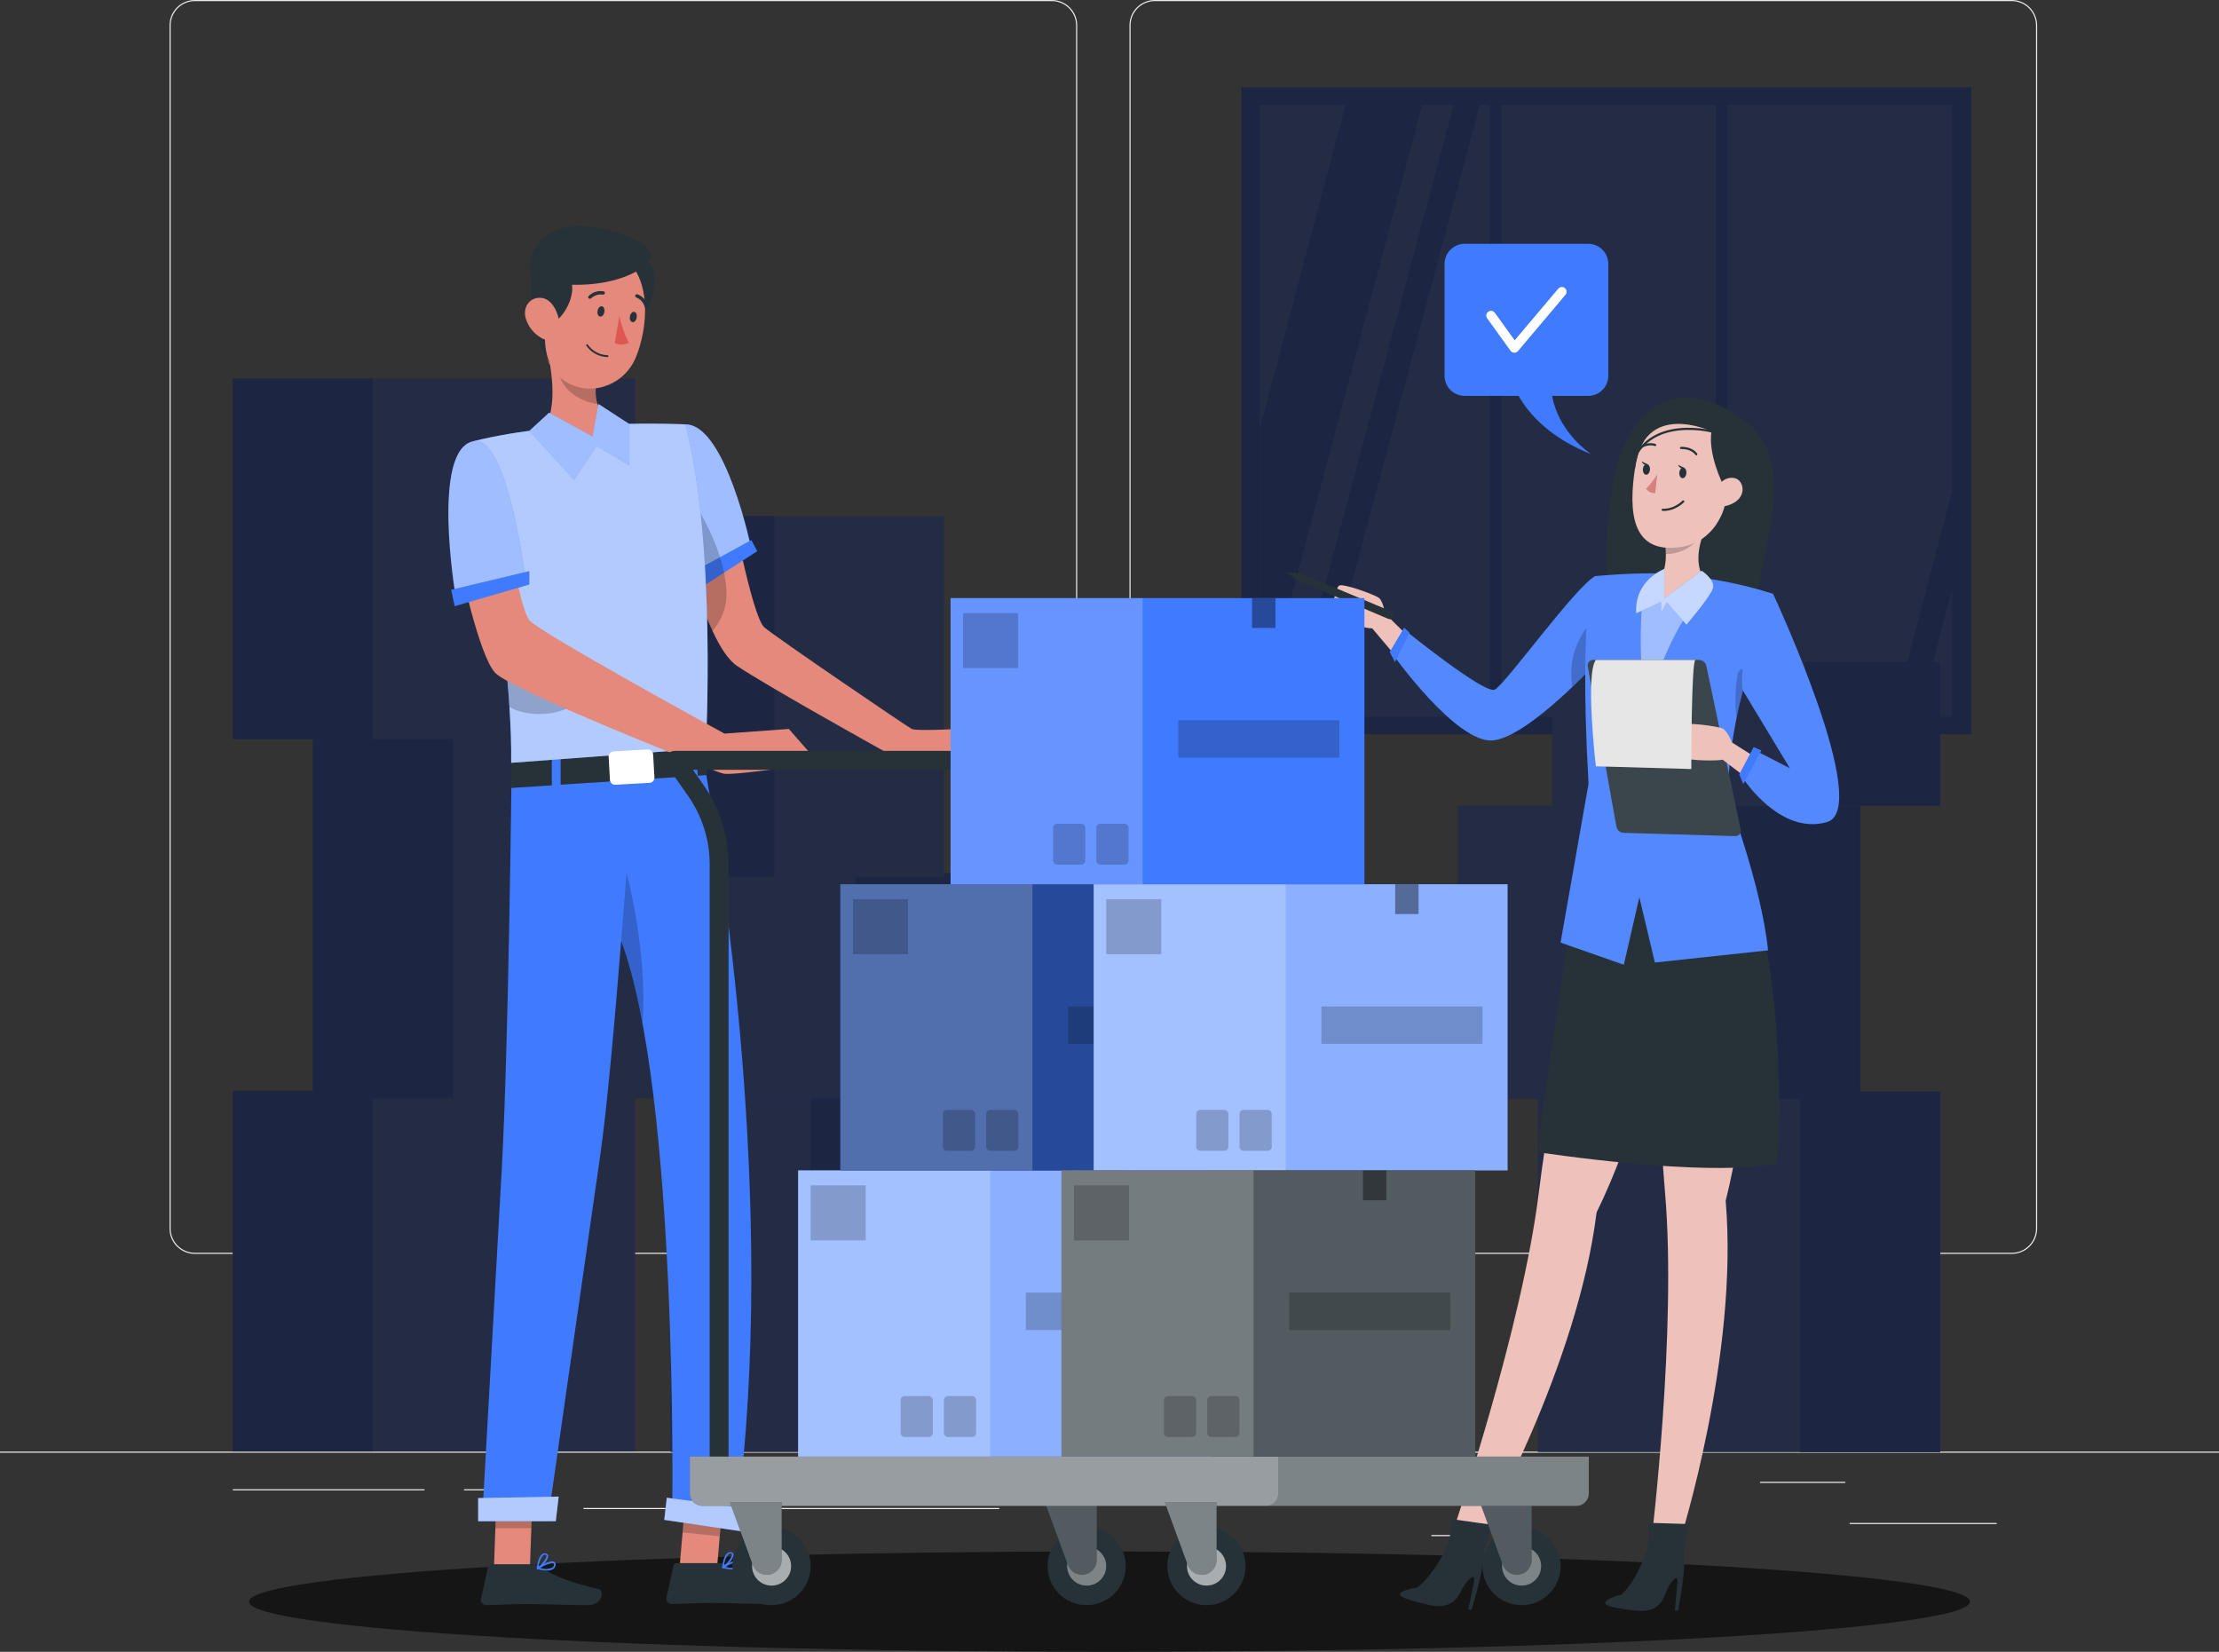 <svg width="704" height="524" viewBox="0 0 704 524" fill="none" xmlns="http://www.w3.org/2000/svg">
<rect x="0" y="0" width="704" height="524" fill="#333333" stroke="none"/>
<g clip-path="url(#clip0_555_384)">
<path d="M704 460.492H0V460.844H704V460.492Z" fill="#EBEBEB"/>
<path d="M633.459 483.117H586.826V483.469H633.459V483.117Z" fill="#EBEBEB"/>
<path d="M466.358 486.945H454.122V487.297H466.358V486.945Z" fill="#EBEBEB"/>
<path d="M585.418 470.07H558.399V470.422H585.418V470.07Z" fill="#EBEBEB"/>
<path d="M134.675 472.43H73.864V472.781H134.675V472.43Z" fill="#EBEBEB"/>
<path d="M156.133 472.43H147.22V472.781H156.133V472.43Z" fill="#EBEBEB"/>
<path d="M317.011 478.367H185.11V478.719H317.011V478.367Z" fill="#EBEBEB"/>
<path d="M333.71 397.771H61.825C57.39 397.771 53.786 394.171 53.786 389.741V8.03C53.786 3.6 57.39 0 61.825 0H333.71C338.145 0 341.75 3.6 341.75 8.03V389.741C341.75 394.171 338.145 397.771 333.71 397.771ZM61.825 0.352C57.587 0.352 54.138 3.797 54.138 8.03V389.741C54.138 393.974 57.587 397.419 61.825 397.419H333.71C337.948 397.419 341.398 393.974 341.398 389.741V8.03C341.398 3.797 337.948 0.352 333.71 0.352H61.825Z" fill="#EBEBEB"/>
<path d="M638.26 397.771H366.376C361.94 397.771 358.336 394.171 358.336 389.741V8.03C358.336 3.6 361.94 0 366.376 0H638.26C642.696 0 646.3 3.6 646.3 8.03V389.741C646.3 394.171 642.696 397.771 638.26 397.771ZM366.376 0.352C362.138 0.352 358.688 3.797 358.688 8.03V389.741C358.688 393.974 362.138 397.419 366.376 397.419H638.26C642.499 397.419 645.948 393.974 645.948 389.741V8.03C645.948 3.797 642.499 0.352 638.26 0.352H366.376Z" fill="#EBEBEB"/>
<path d="M625.434 27.703H393.888V232.91H625.434V27.703Z" fill="#1C2542"/>
<path d="M619.323 33.328H399.675V227.397H619.323V33.328Z" fill="#242C45"/>
<path d="M451.236 33.328L399.675 226.975V135.974L426.892 33.328H451.236Z" fill="#1C2542"/>
<path d="M469.484 33.328L417.486 227.397H409.179L461.19 33.328H469.484Z" fill="#1C2542"/>
<path d="M619.323 155.789V186.798L608.805 227.398H600.512L619.323 155.789Z" fill="#1C2542"/>
<path d="M476.298 29.844H472.595V231.732H476.298V29.844Z" fill="#1C2542"/>
<path d="M547.994 29.844H544.291V231.732H547.994V29.844Z" fill="#1C2542"/>
<path d="M201.527 346.086H73.864V460.432H201.527V346.086Z" fill="#242C45"/>
<path d="M118.3 346.086H73.864V460.432H118.3V346.086Z" fill="#1C2542"/>
<path d="M226.928 234.094H99.264V348.44H226.928V234.094Z" fill="#242C45"/>
<path d="M143.701 234.094H99.264V348.44H143.701V234.094Z" fill="#1C2542"/>
<path d="M201.527 120.086H73.864V234.432H201.527V120.086Z" fill="#242C45"/>
<path d="M118.3 120.086H73.864V234.432H118.3V120.086Z" fill="#1C2542"/>
<path d="M340.454 346.188H212.791V460.533H340.454V346.188Z" fill="#1C2542"/>
<path d="M257.227 346.188H212.791V460.533H257.227V346.188Z" fill="#242C45"/>
<path d="M354.591 276.914H226.927V348.537H354.591V276.914Z" fill="#1C2542"/>
<path d="M271.364 276.914H226.927V348.537H271.364V276.914Z" fill="#242C45"/>
<path d="M299.496 163.773H217.015V278.119H299.496V163.773Z" fill="#242C45"/>
<path d="M245.724 163.773H217.015V278.119H245.724V163.773Z" fill="#1C2542"/>
<path d="M487.886 460.633H615.55V346.287H487.886V460.633Z" fill="#242C45"/>
<path d="M571.113 460.633H615.55V346.287H571.113V460.633Z" fill="#1C2542"/>
<path d="M462.472 348.641H590.135V255.558H462.472V348.641Z" fill="#242C45"/>
<path d="M545.713 348.641H590.149V255.558H545.713V348.641Z" fill="#1C2542"/>
<path d="M492.434 255.547L615.55 255.547V209.983H492.434V255.547Z" fill="#242C45"/>
<path d="M572.718 255.547H615.564V209.983H572.718V255.547Z" fill="#1C2542"/>
<path d="M352 524.003C502.772 524.003 624.997 516.875 624.997 508.083C624.997 499.291 502.772 492.164 352 492.164C201.228 492.164 79.003 499.291 79.003 508.083C79.003 516.875 201.228 524.003 352 524.003Z" fill="#151515"/>
<path d="M503.867 77.344H464.682C461.16 77.344 458.304 80.196 458.304 83.714V119.209C458.304 122.728 461.16 125.58 464.682 125.58H503.867C507.389 125.58 510.245 122.728 510.245 119.209V83.714C510.245 80.196 507.389 77.344 503.867 77.344Z" fill="#407BFF"/>
<path d="M479.199 119.445C479.199 119.445 482.479 135.28 504.838 144.084C504.838 144.084 491.167 135.365 492.026 119.445H479.213H479.199Z" fill="#407BFF"/>
<path d="M473.032 100.099L480.452 110.393L495.517 92.547" stroke="white" stroke-width="3" stroke-linecap="round" stroke-linejoin="round"/>
<path d="M552.682 132.853C559.567 137.804 565.791 146.227 561.144 169.867C556.498 193.493 555.315 199.118 555.315 199.118L510.273 194.056C510.273 194.056 508.161 173.144 511.752 153.47C516.398 128.058 532.52 118.397 552.682 132.853Z" fill="#263238"/>
<path d="M507.584 263.383C507.584 263.383 492.321 344.61 488.252 377.968C482.93 421.479 461.176 485.128 461.176 485.128L469.878 487.378C469.878 487.378 500.544 433.292 506.528 384.62C530.886 334.879 532.858 273.635 532.858 273.635L507.598 263.397L507.584 263.383Z" fill="#EEC1BB"/>
<path d="M444.984 504.836C446.392 504.19 447.913 503.81 449.448 503.697C449.448 503.697 454.798 500.547 460.092 488.341L466.048 488.312C468.118 488.341 469.934 489.648 470.624 491.589C470.722 491.856 470.779 492.138 470.793 492.419C470.737 493.853 470.582 495.288 470.328 496.708C469.793 501.166 466.85 510.715 466.85 510.715L465.837 510.462L467.667 501.574C468.273 498.55 465.105 501.475 463.626 504.513C462.148 507.551 459.895 510.616 453.306 509.112C445.632 507.326 442.548 506.215 444.942 504.836H444.984Z" fill="#263238"/>
<path d="M470.807 491.744C471.933 488.861 473.37 483.7 473.37 483.7L460.599 481.914C460.599 481.914 460.599 488.186 458.234 492.293C464.907 492.25 470.807 491.73 470.807 491.73V491.744Z" fill="#263238"/>
<path d="M523.424 262.094C523.424 262.094 525.325 344.728 528.239 378.198C532.041 421.863 523.945 488.634 523.945 488.634L532.914 489.028C532.914 489.028 551.711 429.766 547.487 380.926C561.018 327.233 550.26 266.903 550.26 266.903L523.424 262.094Z" fill="#EEC1BB"/>
<path d="M509.977 507.548C511.301 506.747 512.765 506.212 514.3 505.945C514.3 505.945 519.27 502.247 523.227 489.534L529.154 488.859C531.21 488.662 533.167 489.759 534.054 491.615C534.181 491.868 534.265 492.135 534.308 492.417C534.406 493.851 534.406 495.299 534.308 496.734C534.251 501.22 532.365 511.036 532.365 511.036L531.337 510.895L532.196 501.867C532.477 498.801 529.633 502.036 528.507 505.228C527.366 508.406 525.451 511.697 518.749 510.923C510.935 509.967 507.739 509.208 509.977 507.576V507.548Z" fill="#263238"/>
<path d="M534.237 491.741C535.04 488.746 535.913 483.472 535.913 483.472L523.03 483.078C523.03 483.078 523.705 489.322 521.805 493.653C528.436 492.88 534.237 491.741 534.237 491.741Z" fill="#263238"/>
<path d="M504.331 249.827L487.59 365.452C487.59 365.452 542.122 373.904 563.946 368.954C563.946 368.954 569.297 302.183 546.515 253.638L504.331 249.812V249.827Z" fill="#263238"/>
<path d="M453.939 208.961L439.38 194.588C439.38 194.588 438.873 190.735 437.465 189.666C436.057 188.598 426.061 184.969 424.836 185.771C423.611 186.572 421.907 194.645 423.625 196.121C425.328 197.598 434.424 199.482 435.353 199.328L451.109 218.003L453.939 208.961Z" fill="#EEC1BB"/>
<path d="M506.091 182.766C499.812 186.099 477.509 217.22 474.228 218.767C470.948 220.314 445.843 199.979 445.843 199.979L441.605 207.193C441.605 207.193 462.204 236.261 473.848 234.855C485.492 233.449 507.781 208.838 507.781 208.838L506.091 182.78V182.766Z" fill="#407BFF"/>
<path opacity="0.1" d="M506.091 182.766C499.812 186.099 477.509 217.22 474.228 218.767C470.948 220.314 445.843 199.979 445.843 199.979L441.605 207.193C441.605 207.193 462.204 236.261 473.848 234.855C485.492 233.449 507.781 208.838 507.781 208.838L506.091 182.78V182.766Z" fill="white"/>
<path d="M447.223 200.733L445.477 199.102L440.901 206.836L442.548 210L447.223 200.733Z" fill="#407BFF"/>
<path opacity="0.2" d="M498.826 217.918C504.036 212.954 507.781 208.833 507.781 208.833L507.387 202.646L505.43 196.641C505.43 196.641 496.644 204.727 498.826 217.918Z" fill="black"/>
<path d="M503.98 248.664C502.22 217.697 503.008 200.681 503.811 192.173C504.698 183.102 506.092 182.765 506.092 182.765C506.092 182.765 515.933 181.808 524.494 181.879C531.126 182.104 537.729 182.793 544.248 183.96C550.429 184.987 556.526 186.463 562.51 188.362C561.51 191.217 560.609 193.917 559.764 196.462C558.638 199.823 557.638 202.931 556.737 205.842C555.048 211.27 553.724 215.981 552.668 220.186C549.373 233.209 548.684 241.548 547.994 252.461C547.994 252.461 558.821 280.727 560.933 301.47L525.029 305.337L520.101 284.595L515.173 306.041L495.109 299.009L503.98 248.664Z" fill="#407BFF"/>
<path opacity="0.1" d="M503.98 248.664C502.22 217.697 503.008 200.681 503.811 192.173C504.698 183.102 506.092 182.765 506.092 182.765C506.092 182.765 515.933 181.808 524.494 181.879C531.126 182.104 537.729 182.793 544.248 183.96C550.429 184.987 556.526 186.463 562.51 188.362C561.51 191.217 560.609 193.917 559.764 196.462C558.638 199.823 557.638 202.931 556.737 205.842C555.048 211.27 553.724 215.981 552.668 220.186C549.373 233.209 548.684 241.548 547.994 252.461C547.994 252.461 558.821 280.727 560.933 301.47L525.029 305.337L520.101 284.595L515.173 306.041L495.109 299.009L503.98 248.664Z" fill="white"/>
<path opacity="0.2" d="M550.936 227.752C551.415 225.389 551.978 222.872 552.668 220.172C553.104 218.456 553.583 216.656 554.118 214.744C552.752 209.948 551.344 213.703 551.344 213.703C551.344 213.703 549.937 219.497 550.936 227.752Z" fill="black"/>
<path d="M524.987 183.763C525.381 183.552 525.832 183.369 526.324 183.186C527.338 182.385 528.577 180.458 528.507 175.761C528.493 174.228 528.338 172.428 528 170.277L541.052 167.844C541.052 167.844 536.603 176.619 540.32 183.13C541.601 183.693 542.362 184.494 542.221 185.563C541.249 193.101 525.029 200.385 525.029 200.385C525.029 200.385 517.116 188.08 524.987 183.763Z" fill="#EEC1BB"/>
<path opacity="0.2" d="M528.014 170.277C528.352 172.428 528.507 174.242 528.521 175.761C537.335 175.761 541.066 167.844 541.066 167.844L528.014 170.277Z" fill="black"/>
<path d="M535.223 133.826C523.875 133.207 519.89 139.071 518.412 150.715C516.567 165.256 519.242 175.804 533.604 173.469C553.105 170.291 554.062 134.866 535.223 133.84V133.826Z" fill="#EEC1BB"/>
<path d="M525.789 150.477C525.789 150.477 524.058 153.345 522.227 154.991C522.227 154.991 523.114 156.58 525.142 156.439L525.775 150.477H525.789Z" fill="#D4827D"/>
<path d="M532.787 149.927C532.717 150.855 533.153 151.657 533.773 151.699C534.392 151.741 534.955 151.038 535.026 150.11C535.096 149.182 534.66 148.38 534.04 148.338C533.421 148.296 532.858 148.999 532.787 149.927Z" fill="#263238"/>
<path d="M534.294 148.394L532.337 147.438C532.337 147.438 533.21 149.223 534.294 148.394Z" fill="#263238"/>
<path d="M521.228 148.825C521.157 149.753 521.594 150.555 522.213 150.597C522.833 150.639 523.396 149.936 523.466 149.008C523.537 148.08 523.1 147.278 522.481 147.236C521.861 147.194 521.298 147.897 521.228 148.825Z" fill="#263238"/>
<path d="M522.734 147.292L520.777 146.336C520.777 146.336 521.65 148.122 522.734 147.292Z" fill="#263238"/>
<path d="M533.336 142.109C533.336 142.109 536.547 141.87 538.166 144.092" stroke="#263238" stroke-width="0.69" stroke-linecap="round" stroke-linejoin="round"/>
<path d="M525.114 141.167C525.114 141.167 523.156 140.309 520.538 141.856" stroke="#263238" stroke-width="0.69" stroke-linecap="round" stroke-linejoin="round"/>
<path d="M546.586 153.596C546.586 153.596 541.784 143.991 542.995 136.847C542.995 136.847 521.016 126.44 518.651 149.18C518.651 149.18 517.567 128.817 537.096 129.436C556.596 130.054 554.977 158.56 544.445 166.492C544.445 166.492 549.556 159.601 546.6 153.596H546.586Z" fill="#263238"/>
<path d="M544.6 155.887C544.769 154.072 546.825 151.077 550.204 151.64C553.696 152.216 554.977 159.515 546.135 160.766C544.868 160.949 544.22 159.684 544.586 155.887H544.6Z" fill="#EEC1BB"/>
<path d="M534.012 159.078C534.012 159.078 531.365 161.891 527.507 161.722" stroke="#263238" stroke-width="0.69" stroke-linecap="round" stroke-linejoin="round"/>
<path d="M542.981 136.85C542.981 136.85 518.44 130.479 516.398 153.458" stroke="#263238" stroke-width="0.69" stroke-linecap="round" stroke-linejoin="round"/>
<path d="M521.101 189.344C521.101 189.344 519.228 207.963 522.284 224.909C522.284 224.909 529.521 198.738 539.686 189.836L528 191.509L521.101 189.358V189.344Z" fill="#407BFF"/>
<path opacity="0.5" d="M521.101 189.344C521.101 189.344 519.228 207.963 522.284 224.909C522.284 224.909 529.521 198.738 539.686 189.836L528 191.509L521.101 189.358V189.344Z" fill="white"/>
<path d="M539.869 181.063L528.014 189.824V180.5C528.014 180.5 518.426 183.974 519.101 194.549L526.972 190.935V194.549L528.817 191.075L535.04 198.163C535.04 198.163 542.657 189.289 543.46 186.617C544.248 183.945 539.869 181.048 539.869 181.048V181.063Z" fill="#407BFF"/>
<path opacity="0.7" d="M539.869 181.063L528.014 189.824V180.5C528.014 180.5 518.426 183.974 519.101 194.549L526.972 190.935V194.549L528.817 191.075L535.04 198.163C535.04 198.163 542.657 189.289 543.46 186.617C544.248 183.945 539.869 181.048 539.869 181.048V181.063Z" fill="white"/>
<path d="M552.26 263.221L541.362 211.286C541.123 210.161 540.137 209.359 538.996 209.359H505.402C504.36 209.359 503.557 210.302 503.74 211.328L512.822 262.194C513.019 263.319 513.99 264.149 515.131 264.191L550.57 265.232C551.654 265.26 552.485 264.275 552.26 263.206V263.221Z" fill="#263238"/>
<path opacity="0.1" d="M552.26 263.221L541.362 211.286C541.123 210.161 540.137 209.359 538.996 209.359H505.402C504.36 209.359 503.557 210.302 503.74 211.328L512.822 262.194C513.019 263.319 513.99 264.149 515.131 264.191L550.57 265.232C551.654 265.26 552.485 264.275 552.26 263.206V263.221Z" fill="white"/>
<path d="M566.748 246.397L549.43 235.498C549.43 235.498 548.106 231.842 546.501 231.097C544.896 230.351 534.35 228.959 533.336 230.014C532.323 231.068 532.393 239.309 534.378 240.378C536.363 241.447 545.642 241.348 546.515 240.983L565.931 255.833L566.748 246.383V246.397Z" fill="#EEC1BB"/>
<path d="M562.51 188.359C562.51 188.359 551.19 204.785 552.837 218.848L567.86 243.697L557.765 238.536L553.189 247.143C553.189 247.143 564.805 265.017 579.589 260.798C594.373 256.579 562.51 188.359 562.51 188.359Z" fill="#407BFF"/>
<path opacity="0.1" d="M562.51 188.359C562.51 188.359 551.19 204.785 552.837 218.848L567.86 243.697L557.765 238.536L553.189 247.143C553.189 247.143 564.805 265.017 579.589 260.798C594.373 256.579 562.51 188.359 562.51 188.359Z" fill="white"/>
<path d="M558.821 238.055L553.076 248.729L551.781 245.677L556.357 237L558.821 238.055Z" fill="#407BFF"/>
<path d="M537.898 209.359C536.575 209.359 536.575 243.954 536.575 243.954L506.303 243.082C506.303 243.082 502.895 213.831 506.303 209.359H537.898Z" fill="white"/>
<path opacity="0.1" d="M537.898 209.359C536.575 209.359 536.575 243.954 536.575 243.954L506.303 243.082C506.303 243.082 502.895 213.831 506.303 209.359H537.898Z" fill="black"/>
<path d="M412.826 181.948L441.45 193.972C442.112 194.254 442.408 194.999 442.126 195.66C441.844 196.293 441.112 196.588 440.465 196.321L411.657 184.128C411.558 184.086 411.474 184.044 411.403 183.974L408.038 181.484L412.445 181.864C412.572 181.864 412.713 181.906 412.826 181.963V181.948Z" fill="#263238"/>
<path d="M317.856 241.206L290.006 243.681L278.855 237.394C278.855 237.394 243.091 217.495 233.784 211.209C230.954 209.283 228.335 205.092 226.069 200.17C224.154 196.035 222.492 191.394 221.169 187.19C220.535 185.207 219.972 183.308 219.493 181.621C218.423 177.866 217.761 175.053 217.578 174.294C217.578 174.181 217.55 174.125 217.536 174.097L217.607 174.055L226.421 171.256L233.784 168.922C233.784 168.922 234.122 170.666 234.7 173.324C234.855 174.041 235.023 174.828 235.207 175.672C235.361 176.347 235.516 177.064 235.685 177.81C237.544 185.994 240.402 197.16 242.472 198.988C245.809 201.928 287.767 230.49 289.26 231.235C290.738 231.98 304.114 231.235 304.114 231.235L317.856 241.206Z" fill="#E4897B"/>
<path d="M217.409 134.623C230.208 134.441 238.375 174.084 238.375 174.084L221.493 182.55C221.493 182.55 213.875 170.484 214.255 155.24C214.622 139.995 217.423 134.609 217.423 134.609L217.409 134.623Z" fill="#407BFF"/>
<path opacity="0.5" d="M217.409 134.623C230.208 134.441 238.375 174.084 238.375 174.084L221.493 182.55C221.493 182.55 213.875 170.484 214.255 155.24C214.622 139.995 217.423 134.609 217.423 134.609L217.409 134.623Z" fill="white"/>
<path d="M240.247 174.858L235.685 177.811L229.729 181.664L221.169 187.191L219.634 188.19L217.775 182.55L219.493 181.622L220.62 181.003L228.448 176.742L234.7 173.325L237.825 171.623L238.374 171.328L240.247 174.858Z" fill="#407BFF"/>
<path opacity="0.2" d="M230.49 188.188C230.588 192.984 228.673 196.978 226.069 200.17C224.154 196.036 222.492 191.395 221.169 187.19L219.634 188.188L217.775 182.549L219.493 181.621C218.423 177.866 217.761 175.054 217.578 174.294L217.592 174.238V174.055L219.634 158.586C219.634 158.586 223.351 163.916 226.421 171.257C227.153 172.986 227.843 174.829 228.448 176.741C228.659 177.402 228.856 178.077 229.039 178.766C229.307 179.723 229.532 180.693 229.729 181.663C230.166 183.815 230.447 186.009 230.49 188.188Z" fill="black"/>
<path d="M215.494 498.399L227.279 499.637L229.49 474.267L217.705 473.016L215.494 498.399Z" fill="#E4897B"/>
<path d="M156.71 497.543H168.115L169.059 471.133H157.64L156.71 497.543Z" fill="#E4897B"/>
<path d="M169.706 496.219H155.837C155.373 496.219 154.965 496.542 154.866 497.006L152.613 507.16C152.416 508.074 153.007 508.96 153.909 509.157C154.035 509.185 154.148 509.199 154.275 509.199C158.766 509.129 162.033 508.847 167.665 508.847C171.142 508.847 181.604 509.213 186.405 509.213C191.206 509.213 191.826 504.488 189.855 504.052C181.055 502.139 174.437 499.481 171.621 496.964C171.1 496.486 170.41 496.219 169.706 496.233V496.219Z" fill="#263238"/>
<path d="M170.495 497.798C170.382 497.77 170.312 497.671 170.298 497.559C170.283 497.446 170.326 497.348 170.424 497.291C170.833 497.024 174.522 494.774 175.789 495.421C176.084 495.562 176.267 495.857 176.253 496.18C176.324 496.729 176.113 497.277 175.69 497.629C175.043 498.065 174.268 498.276 173.494 498.205C172.48 498.177 171.48 498.037 170.509 497.784L170.495 497.798ZM171.283 497.418C172.621 497.868 174.071 497.798 175.352 497.221C175.62 496.982 175.761 496.616 175.718 496.251C175.704 496.04 175.62 495.927 175.549 495.927C175.437 495.871 175.324 495.843 175.197 495.857C173.803 496.124 172.48 496.659 171.297 497.418H171.283Z" fill="#407BFF"/>
<path d="M170.41 497.866C170.326 497.81 170.284 497.726 170.284 497.613C170.298 497.459 170.579 494.182 171.889 493.099C172.199 492.818 172.621 492.691 173.029 492.747C173.452 492.747 173.818 493.043 173.902 493.465C174.128 494.674 171.861 497.177 170.678 497.81H170.551C170.551 497.81 170.453 497.852 170.41 497.852V497.866ZM172.241 493.422C171.438 494.449 170.974 495.687 170.889 496.994C172.072 496.108 173.522 494.21 173.367 493.465C173.353 493.394 173.325 493.183 172.973 493.183H172.846C172.621 493.183 172.41 493.268 172.241 493.422Z" fill="#407BFF"/>
<path d="M228.519 495.859H214.65C214.185 495.859 213.777 496.183 213.678 496.647L211.425 506.8C211.228 507.714 211.82 508.6 212.721 508.797C212.847 508.825 212.96 508.839 213.087 508.839C217.578 508.769 220.845 508.488 226.477 508.488C229.955 508.488 240.416 508.854 245.217 508.854C250.019 508.854 250.638 504.128 248.667 503.692C239.867 501.78 233.249 499.122 230.433 496.605C229.912 496.127 229.223 495.859 228.519 495.873V495.859Z" fill="#263238"/>
<path d="M229.307 497.448C229.194 497.42 229.124 497.321 229.11 497.223C229.096 497.11 229.138 497.012 229.237 496.955C229.645 496.688 233.334 494.438 234.601 495.085C234.897 495.226 235.08 495.521 235.066 495.844C235.136 496.393 234.925 496.941 234.502 497.293C233.855 497.729 233.08 497.94 232.306 497.87C231.292 497.841 230.293 497.701 229.321 497.448H229.307ZM230.095 497.068C231.433 497.518 232.883 497.448 234.165 496.871C234.432 496.632 234.573 496.266 234.531 495.901C234.517 495.69 234.432 495.577 234.362 495.577C234.249 495.521 234.136 495.493 234.01 495.507C232.616 495.774 231.292 496.309 230.109 497.068H230.095Z" fill="#407BFF"/>
<path d="M229.237 497.499C229.152 497.443 229.11 497.359 229.11 497.246C229.124 497.091 229.406 493.815 230.715 492.732C231.025 492.451 231.447 492.324 231.855 492.38C232.278 492.38 232.644 492.676 232.728 493.097C232.954 494.307 230.687 496.81 229.504 497.443H229.377C229.377 497.443 229.279 497.485 229.237 497.485V497.499ZM231.067 493.055C230.264 494.082 229.8 495.319 229.715 496.627C230.898 495.741 232.348 493.843 232.193 493.097C232.179 493.027 232.151 492.816 231.799 492.816H231.672C231.447 492.816 231.236 492.901 231.067 493.055Z" fill="#407BFF"/>
<path opacity="0.2" d="M217.705 473.016L229.49 474.267L228.335 487.346L216.551 486.108L217.705 473.016Z" fill="black"/>
<path opacity="0.2" d="M157.64 471.148H169.059L168.566 484.761H157.147L157.64 471.148Z" fill="black"/>
<path d="M162.342 239.445H222.943C228.701 270.862 246.738 382.058 233.798 481.145L213.284 478.6C213.284 478.6 215.185 347.069 197.078 298.453C194.994 324.47 192.516 352.16 190.376 366.898C185.11 403.166 173.818 482.411 173.818 482.411H152.937C152.937 482.411 157.203 406.555 159.189 370.92C161.343 332.233 162.286 247.405 162.357 239.459L162.342 239.445Z" fill="#407BFF"/>
<path opacity="0.2" d="M197.078 298.452C199.753 305.624 201.978 314.568 203.85 324.638C205.54 301.476 198.767 276.922 198.767 276.922L197.078 298.452Z" fill="black"/>
<path d="M236.15 485.918L210.75 482.149L211.538 475.117L237.938 478.591L236.15 485.918Z" fill="#407BFF"/>
<path opacity="0.6" d="M236.15 485.918L210.75 482.149L211.538 475.117L237.938 478.591L236.15 485.918Z" fill="white"/>
<path d="M176.324 482.569H151.698V475.228L177.253 474.75L176.324 482.569Z" fill="#407BFF"/>
<path opacity="0.6" d="M176.324 482.569H151.698V475.228L177.253 474.75L176.324 482.569Z" fill="white"/>
<path d="M162.23 249.963L162.174 241.202L223.928 237.391L224.365 245.871L162.23 249.963Z" fill="#263238"/>
<path d="M177.859 238.969H175.071V251.808H177.859V238.969Z" fill="#407BFF"/>
<path d="M220.541 234.712L217.761 234.914L218.696 247.72L221.476 247.517L220.541 234.712Z" fill="#407BFF"/>
<path d="M223.928 237.391L162.173 241.99C162.244 236.59 162.033 230.571 161.624 224.214C160.864 212.472 159.414 199.618 157.795 187.566C154.359 161.958 150.149 139.977 150.149 139.977C178.872 132.735 217.409 134.619 217.409 134.619C227.42 172.041 223.928 237.391 223.928 237.391Z" fill="#407BFF"/>
<path opacity="0.6" d="M223.928 237.391L162.173 241.99C162.244 236.59 162.033 230.571 161.624 224.214C160.864 212.472 159.414 199.618 157.795 187.566C154.359 161.958 150.149 139.977 150.149 139.977C178.872 132.735 217.409 134.619 217.409 134.619C227.42 172.041 223.928 237.391 223.928 237.391Z" fill="white"/>
<path d="M172.072 136.096C177.633 141.145 191.263 139.275 191.263 139.275C191.263 139.275 199.767 136.954 197.979 134.296C192.966 133.466 190.545 131.132 189.545 128.151C188.968 126.407 188.883 124.452 189.038 122.441C189.109 121.386 189.263 120.304 189.461 119.249L172.621 106.789C174.831 115.016 177.535 130.148 172.086 136.11L172.072 136.096Z" fill="#E4897B"/>
<path opacity="0.2" d="M176.507 114.711C177.169 124.808 185.476 127.593 189.545 128.155C188.968 126.411 188.883 124.457 189.038 122.446L176.507 114.711Z" fill="black"/>
<path d="M205.568 82.8C209.665 86.681 207.962 98.508 199.612 104.556C191.263 110.603 191.263 81.352 191.263 81.352C191.263 81.352 202.963 80.325 205.568 82.8Z" fill="#263238"/>
<path d="M175.366 117.043C179.421 122.865 186.025 124.383 191.756 122.569C195.444 121.402 198.767 118.857 200.837 115.186C201.119 114.708 201.358 114.202 201.597 113.681C205.709 104.076 207.018 87.285 196.852 80.985C189.629 76.443 180.083 78.608 175.535 85.823C174.226 87.862 173.437 90.196 173.212 92.629C171.959 103.851 170.706 110.405 175.38 117.043H175.366Z" fill="#E4897B"/>
<path d="M189.587 98.621C189.376 99.507 189.784 100.337 190.39 100.435C190.995 100.533 191.587 99.873 191.742 98.972C191.896 98.072 191.53 97.257 190.939 97.158C190.348 97.06 189.742 97.707 189.587 98.621Z" fill="#263238"/>
<path d="M199.852 100.378C199.64 101.264 200.063 102.094 200.654 102.192C201.245 102.291 201.851 101.63 202.006 100.73C202.161 99.83 201.795 99.014 201.203 98.915C200.612 98.817 199.992 99.52 199.852 100.378Z" fill="#263238"/>
<path d="M196.514 100.266C197.12 103.219 198.134 106.088 199.528 108.76C198.106 109.449 196.458 109.477 195.022 108.83L196.514 100.266Z" fill="#DE5753"/>
<path d="M186.968 94.769C187.165 94.826 187.377 94.783 187.517 94.657C188.503 93.701 189.869 93.251 191.234 93.462C191.516 93.532 191.812 93.363 191.882 93.068C191.953 92.787 191.784 92.491 191.488 92.421C189.77 92.111 188.024 92.66 186.785 93.869C186.56 94.066 186.546 94.404 186.743 94.629C186.813 94.685 186.884 94.741 186.968 94.769Z" fill="#263238"/>
<path d="M192.741 113.274C190.038 113.217 187.532 111.853 186.011 109.617C185.926 109.477 185.983 109.308 186.109 109.224C186.236 109.139 186.405 109.181 186.49 109.308C186.49 109.308 186.49 109.308 186.49 109.322C187.926 111.361 190.249 112.613 192.755 112.683C192.91 112.683 193.037 112.81 193.037 112.95C193.037 112.95 193.037 112.964 193.037 112.978C193.037 113.133 192.91 113.26 192.769 113.26C192.769 113.26 192.755 113.26 192.741 113.26V113.274Z" fill="#263238"/>
<path d="M204.864 97.592C204.963 97.648 205.061 97.676 205.174 97.662C205.455 97.578 205.624 97.282 205.554 97.001C205.103 95.314 203.864 93.964 202.231 93.359C201.95 93.275 201.654 93.429 201.555 93.71C201.471 93.992 201.64 94.287 201.921 94.385C203.203 94.892 204.16 95.989 204.512 97.311C204.582 97.451 204.723 97.564 204.878 97.592H204.864Z" fill="#263238"/>
<path d="M183.758 80.131V85.152C182.026 85.813 180.829 87.528 181.336 89.567C182.42 93.913 179.281 100.073 175.775 102.252C175.775 102.252 175.901 100.438 174.324 100.677C172.747 100.916 172.029 110.353 174.451 115.176C174.451 115.176 170.452 110.578 169.129 100.424C167.904 91.03 168.538 83.408 170.833 80.117H183.772L183.758 80.131Z" fill="#263238"/>
<path d="M166.778 100.926C167.58 103.654 169.439 105.961 171.945 107.325C175.268 109.111 177.746 106.326 177.521 102.768C177.295 99.604 175.324 94.752 171.635 94.485C167.946 94.204 165.82 97.579 166.778 100.94V100.926Z" fill="#E4897B"/>
<path d="M168.608 88.608C168.608 88.608 165.13 80.268 174.198 74.151C183.251 68.034 204.92 75.163 206.441 80.128C207.947 85.092 191.671 94.163 168.622 88.608H168.608Z" fill="#263238"/>
<path d="M174.198 130.913L187.982 138.45L189.869 128.156L199.528 134.428V147.563L189.306 141.474L182.125 152.232L167.946 136.678L174.198 130.913Z" fill="#407BFF"/>
<path d="M205.494 237.755L194.641 238.355C193.74 238.405 193.05 239.175 193.1 240.074L193.507 247.404C193.557 248.303 194.327 248.992 195.228 248.942L206.081 248.342C206.982 248.292 207.671 247.523 207.621 246.623L207.215 239.293C207.165 238.394 206.395 237.705 205.494 237.755Z" fill="white"/>
<path opacity="0.5" d="M174.198 130.913L187.982 138.45L189.869 128.156L199.528 134.428V147.563L189.306 141.474L182.125 152.232L167.946 136.678L174.198 130.913Z" fill="white"/>
<path opacity="0.2" d="M183.758 221.49C179.661 227.65 166.552 227.608 161.624 224.218C160.864 212.476 159.414 199.622 157.795 187.57L183.758 221.49Z" fill="black"/>
<path d="M162.174 174.086C162.174 174.086 165.088 193.029 167.946 196.741C170.805 200.454 229.842 232.714 229.842 232.714L250.272 231.238L259.678 241.996C259.678 241.996 232.461 246.215 229.49 245.399C226.519 244.584 224.252 243.36 224.252 243.36C224.252 243.36 162.286 218.989 157.091 213.434C151.895 207.865 145.953 179.275 145.953 179.275L162.216 174.086H162.174Z" fill="#E4897B"/>
<path d="M150.149 139.98C160.963 137.73 166.538 182.549 166.538 182.549L144.419 188.188C144.419 188.188 136.83 142.751 150.135 139.98H150.149Z" fill="#407BFF"/>
<path opacity="0.5" d="M150.149 139.98C160.963 137.73 166.538 182.549 166.538 182.549L144.419 188.188C144.419 188.188 136.83 142.751 150.135 139.98H150.149Z" fill="white"/>
<path d="M143.137 187.091L167.946 181.156V185.431L144.25 192.294L143.137 187.091Z" fill="#407BFF"/>
<path d="M228.152 466.998V274.181C228.152 265.841 225.59 257.699 220.817 250.85L214.072 241.203H333.893L340.637 250.85C345.411 257.699 347.973 265.841 347.973 274.181V465.128" stroke="#263238" stroke-width="6" stroke-linecap="round" stroke-linejoin="round"/>
<path d="M482.733 509.201C489.584 509.201 495.137 503.654 495.137 496.811C495.137 489.969 489.584 484.422 482.733 484.422C475.882 484.422 470.328 489.969 470.328 496.811C470.328 503.654 475.882 509.201 482.733 509.201Z" fill="#263238"/>
<path opacity="0.4" d="M488.942 496.813C488.942 493.395 486.168 490.625 482.747 490.625C479.326 490.625 476.552 493.395 476.552 496.813C476.552 500.23 479.326 503 482.747 503C486.168 503 488.942 500.23 488.942 496.813Z" fill="white"/>
<path d="M481.24 499.584C479.255 499.584 477.495 498.346 476.805 496.49L469.484 476.492H485.943V494.872C485.943 497.474 483.831 499.584 481.226 499.584H481.24Z" fill="#263238"/>
<path opacity="0.2" d="M481.24 499.584C479.255 499.584 477.495 498.346 476.805 496.49L469.484 476.492H485.943V494.872C485.943 497.474 483.831 499.584 481.226 499.584H481.24Z" fill="white"/>
<path d="M344.749 509.201C351.6 509.201 357.153 503.654 357.153 496.811C357.153 489.969 351.6 484.422 344.749 484.422C337.898 484.422 332.344 489.969 332.344 496.811C332.344 503.654 337.898 509.201 344.749 509.201Z" fill="#263238"/>
<path opacity="0.4" d="M350.958 496.813C350.958 493.395 348.184 490.625 344.763 490.625C341.341 490.625 338.568 493.395 338.568 496.813C338.568 500.23 341.341 503 344.763 503C348.184 503 350.958 500.23 350.958 496.813Z" fill="white"/>
<path d="M343.256 499.584C341.271 499.584 339.511 498.346 338.821 496.49L331.5 476.492H347.959V494.872C347.959 497.474 345.847 499.584 343.242 499.584H343.256Z" fill="#263238"/>
<path opacity="0.2" d="M343.256 499.584C341.271 499.584 339.511 498.346 338.821 496.49L331.5 476.492H347.959V494.872C347.959 497.474 345.847 499.584 343.242 499.584H343.256Z" fill="white"/>
<path d="M504.064 462.062V473.763C504.064 475.943 502.29 477.715 500.107 477.715H222.83C220.648 477.715 218.874 475.943 218.874 473.763V462.062H504.064Z" fill="#263238"/>
<path opacity="0.4" d="M504.064 462.062V473.763C504.064 475.943 502.29 477.715 500.107 477.715H222.83C220.648 477.715 218.874 475.943 218.874 473.763V462.062H504.064Z" fill="white"/>
<path opacity="0.2" d="M405.504 462.062V473.763C405.504 475.943 403.73 477.715 401.547 477.715H222.83C220.648 477.715 218.874 475.943 218.874 473.763V462.062H405.504Z" fill="white"/>
<path d="M382.765 509.201C389.615 509.201 395.169 503.654 395.169 496.811C395.169 489.969 389.615 484.422 382.765 484.422C375.914 484.422 370.36 489.969 370.36 496.811C370.36 503.654 375.914 509.201 382.765 509.201Z" fill="#263238"/>
<path opacity="0.6" d="M388.974 496.813C388.974 493.395 386.2 490.625 382.779 490.625C379.357 490.625 376.583 493.395 376.583 496.813C376.583 500.23 379.357 503 382.779 503C386.2 503 388.974 500.23 388.974 496.813Z" fill="white"/>
<path d="M381.272 499.584C379.287 499.584 377.527 498.346 376.837 496.49L369.515 476.492H385.975V494.872C385.975 497.474 383.863 499.584 381.258 499.584H381.272Z" fill="#263238"/>
<path opacity="0.4" d="M381.272 499.584C379.287 499.584 377.527 498.346 376.837 496.49L369.515 476.492H385.975V494.872C385.975 497.474 383.863 499.584 381.258 499.584H381.272Z" fill="white"/>
<path d="M244.781 509.201C251.632 509.201 257.185 503.654 257.185 496.811C257.185 489.969 251.632 484.422 244.781 484.422C237.93 484.422 232.376 489.969 232.376 496.811C232.376 503.654 237.93 509.201 244.781 509.201Z" fill="#263238"/>
<path opacity="0.6" d="M250.99 496.813C250.99 493.395 248.216 490.625 244.795 490.625C241.373 490.625 238.6 493.395 238.6 496.813C238.6 500.23 241.373 503 244.795 503C248.216 503 250.99 500.23 250.99 496.813Z" fill="white"/>
<path d="M243.288 499.584C241.303 499.584 239.543 498.346 238.853 496.49L231.531 476.492H247.991V494.872C247.991 497.474 245.879 499.584 243.274 499.584H243.288Z" fill="#263238"/>
<path opacity="0.4" d="M243.288 499.584C241.303 499.584 239.543 498.346 238.853 496.49L231.531 476.492H247.991V494.872C247.991 497.474 245.879 499.584 243.274 499.584H243.288Z" fill="white"/>
<path d="M384.511 371.289H253.215V462.066H384.511V371.289Z" fill="#407BFF"/>
<path opacity="0.4" d="M384.511 371.289H253.215V462.066H384.511V371.289Z" fill="white"/>
<path opacity="0.2" d="M314.139 371.289H253.215V462.066H314.139V371.289Z" fill="white"/>
<path opacity="0.2" d="M308.38 442.867H300.763C300.047 442.867 299.468 443.446 299.468 444.161V454.554C299.468 455.268 300.047 455.847 300.763 455.847H308.38C309.096 455.847 309.676 455.268 309.676 454.554V444.161C309.676 443.446 309.096 442.867 308.38 442.867Z" fill="black"/>
<path opacity="0.2" d="M294.638 442.867H287.021C286.305 442.867 285.725 443.446 285.725 444.161V454.554C285.725 455.268 286.305 455.847 287.021 455.847H294.638C295.353 455.847 295.933 455.268 295.933 454.554V444.161C295.933 443.446 295.353 442.867 294.638 442.867Z" fill="black"/>
<path opacity="0.4" d="M356.28 371.289H348.86V380.753H356.28V371.289Z" fill="black"/>
<path opacity="0.2" d="M376.569 410.047H325.459V421.916H376.569V410.047Z" fill="black"/>
<path opacity="0.2" d="M274.658 376.031H257.185V393.483H274.658V376.031Z" fill="black"/>
<path d="M397.915 280.508H266.619V371.284H397.915V280.508Z" fill="#407BFF"/>
<path opacity="0.4" d="M397.915 280.508H266.619V371.284H397.915V280.508Z" fill="black"/>
<path opacity="0.2" d="M327.543 280.508H266.619V371.284H327.543V280.508Z" fill="white"/>
<path opacity="0.2" d="M321.798 352.086H314.181C313.466 352.086 312.886 352.665 312.886 353.38V363.772C312.886 364.487 313.466 365.066 314.181 365.066H321.798C322.514 365.066 323.094 364.487 323.094 363.772V353.38C323.094 352.665 322.514 352.086 321.798 352.086Z" fill="black"/>
<path opacity="0.2" d="M308.056 352.086H300.439C299.724 352.086 299.144 352.665 299.144 353.38V363.772C299.144 364.487 299.724 365.066 300.439 365.066H308.056C308.772 365.066 309.352 364.487 309.352 363.772V353.38C309.352 352.665 308.772 352.086 308.056 352.086Z" fill="black"/>
<path opacity="0.4" d="M369.685 280.508H362.264V289.972H369.685V280.508Z" fill="black"/>
<path opacity="0.2" d="M389.974 319.266H338.863V331.135H389.974V319.266Z" fill="black"/>
<path opacity="0.2" d="M288.077 285.25H270.604V302.702H288.077V285.25Z" fill="black"/>
<path d="M478.284 280.508H346.988V371.284H478.284V280.508Z" fill="#407BFF"/>
<path opacity="0.4" d="M478.284 280.508H346.988V371.284H478.284V280.508Z" fill="white"/>
<path opacity="0.2" d="M407.912 280.508H346.988V371.284H407.912V280.508Z" fill="white"/>
<path opacity="0.2" d="M402.167 352.086H394.55C393.834 352.086 393.254 352.665 393.254 353.38V363.772C393.254 364.487 393.834 365.066 394.55 365.066H402.167C402.882 365.066 403.462 364.487 403.462 363.772V353.38C403.462 352.665 402.882 352.086 402.167 352.086Z" fill="black"/>
<path opacity="0.2" d="M388.425 352.086H380.808C380.092 352.086 379.512 352.665 379.512 353.38V363.772C379.512 364.487 380.092 365.066 380.808 365.066H388.425C389.14 365.066 389.72 364.487 389.72 363.772V353.38C389.72 352.665 389.14 352.086 388.425 352.086Z" fill="black"/>
<path opacity="0.4" d="M450.053 280.508H442.633V289.972H450.053V280.508Z" fill="black"/>
<path opacity="0.2" d="M470.342 319.266H419.232V331.135H470.342V319.266Z" fill="black"/>
<path opacity="0.2" d="M368.445 285.25H350.972V302.702H368.445V285.25Z" fill="black"/>
<path d="M432.876 189.734H301.58V280.511H432.876V189.734Z" fill="#407BFF"/>
<path opacity="0.2" d="M362.504 189.734H301.58V280.511H362.504V189.734Z" fill="white"/>
<path opacity="0.2" d="M356.745 261.312H349.128C348.412 261.312 347.832 261.892 347.832 262.606V272.999C347.832 273.713 348.412 274.293 349.128 274.293H356.745C357.46 274.293 358.04 273.713 358.04 272.999V262.606C358.04 261.892 357.46 261.312 356.745 261.312Z" fill="black"/>
<path opacity="0.2" d="M343.017 261.312H335.4C334.684 261.312 334.104 261.892 334.104 262.606V272.999C334.104 273.713 334.684 274.293 335.4 274.293H343.017C343.733 274.293 344.312 273.713 344.312 272.999V262.606C344.312 261.892 343.733 261.312 343.017 261.312Z" fill="black"/>
<path opacity="0.4" d="M404.645 189.734H397.225V199.199H404.645V189.734Z" fill="black"/>
<path opacity="0.2" d="M424.934 228.492H373.824V240.361H424.934V228.492Z" fill="black"/>
<path opacity="0.2" d="M323.023 194.477H305.55V211.929H323.023V194.477Z" fill="black"/>
<path d="M468.061 371.289H336.765V462.066H468.061V371.289Z" fill="#263238"/>
<path opacity="0.2" d="M468.061 371.289H336.765V462.066H468.061V371.289Z" fill="white"/>
<path opacity="0.2" d="M397.69 371.289H336.765V462.066H397.69V371.289Z" fill="white"/>
<path opacity="0.2" d="M391.931 442.867H384.314C383.598 442.867 383.018 443.446 383.018 444.161V454.554C383.018 455.268 383.598 455.847 384.314 455.847H391.931C392.646 455.847 393.226 455.268 393.226 454.554V444.161C393.226 443.446 392.646 442.867 391.931 442.867Z" fill="black"/>
<path opacity="0.2" d="M378.189 442.867H370.572C369.856 442.867 369.276 443.446 369.276 444.161V454.554C369.276 455.268 369.856 455.847 370.572 455.847H378.189C378.904 455.847 379.484 455.268 379.484 454.554V444.161C379.484 443.446 378.904 442.867 378.189 442.867Z" fill="black"/>
<path opacity="0.4" d="M439.831 371.289H432.411V380.753H439.831V371.289Z" fill="black"/>
<path opacity="0.2" d="M460.12 410.047H409.01V421.916H460.12V410.047Z" fill="black"/>
<path opacity="0.2" d="M358.209 376.031H340.736V393.483H358.209V376.031Z" fill="black"/>
</g>
<defs>
<clipPath id="clip0_555_384">
<rect width="704" height="524" fill="white"/>
</clipPath>
</defs>
</svg>
